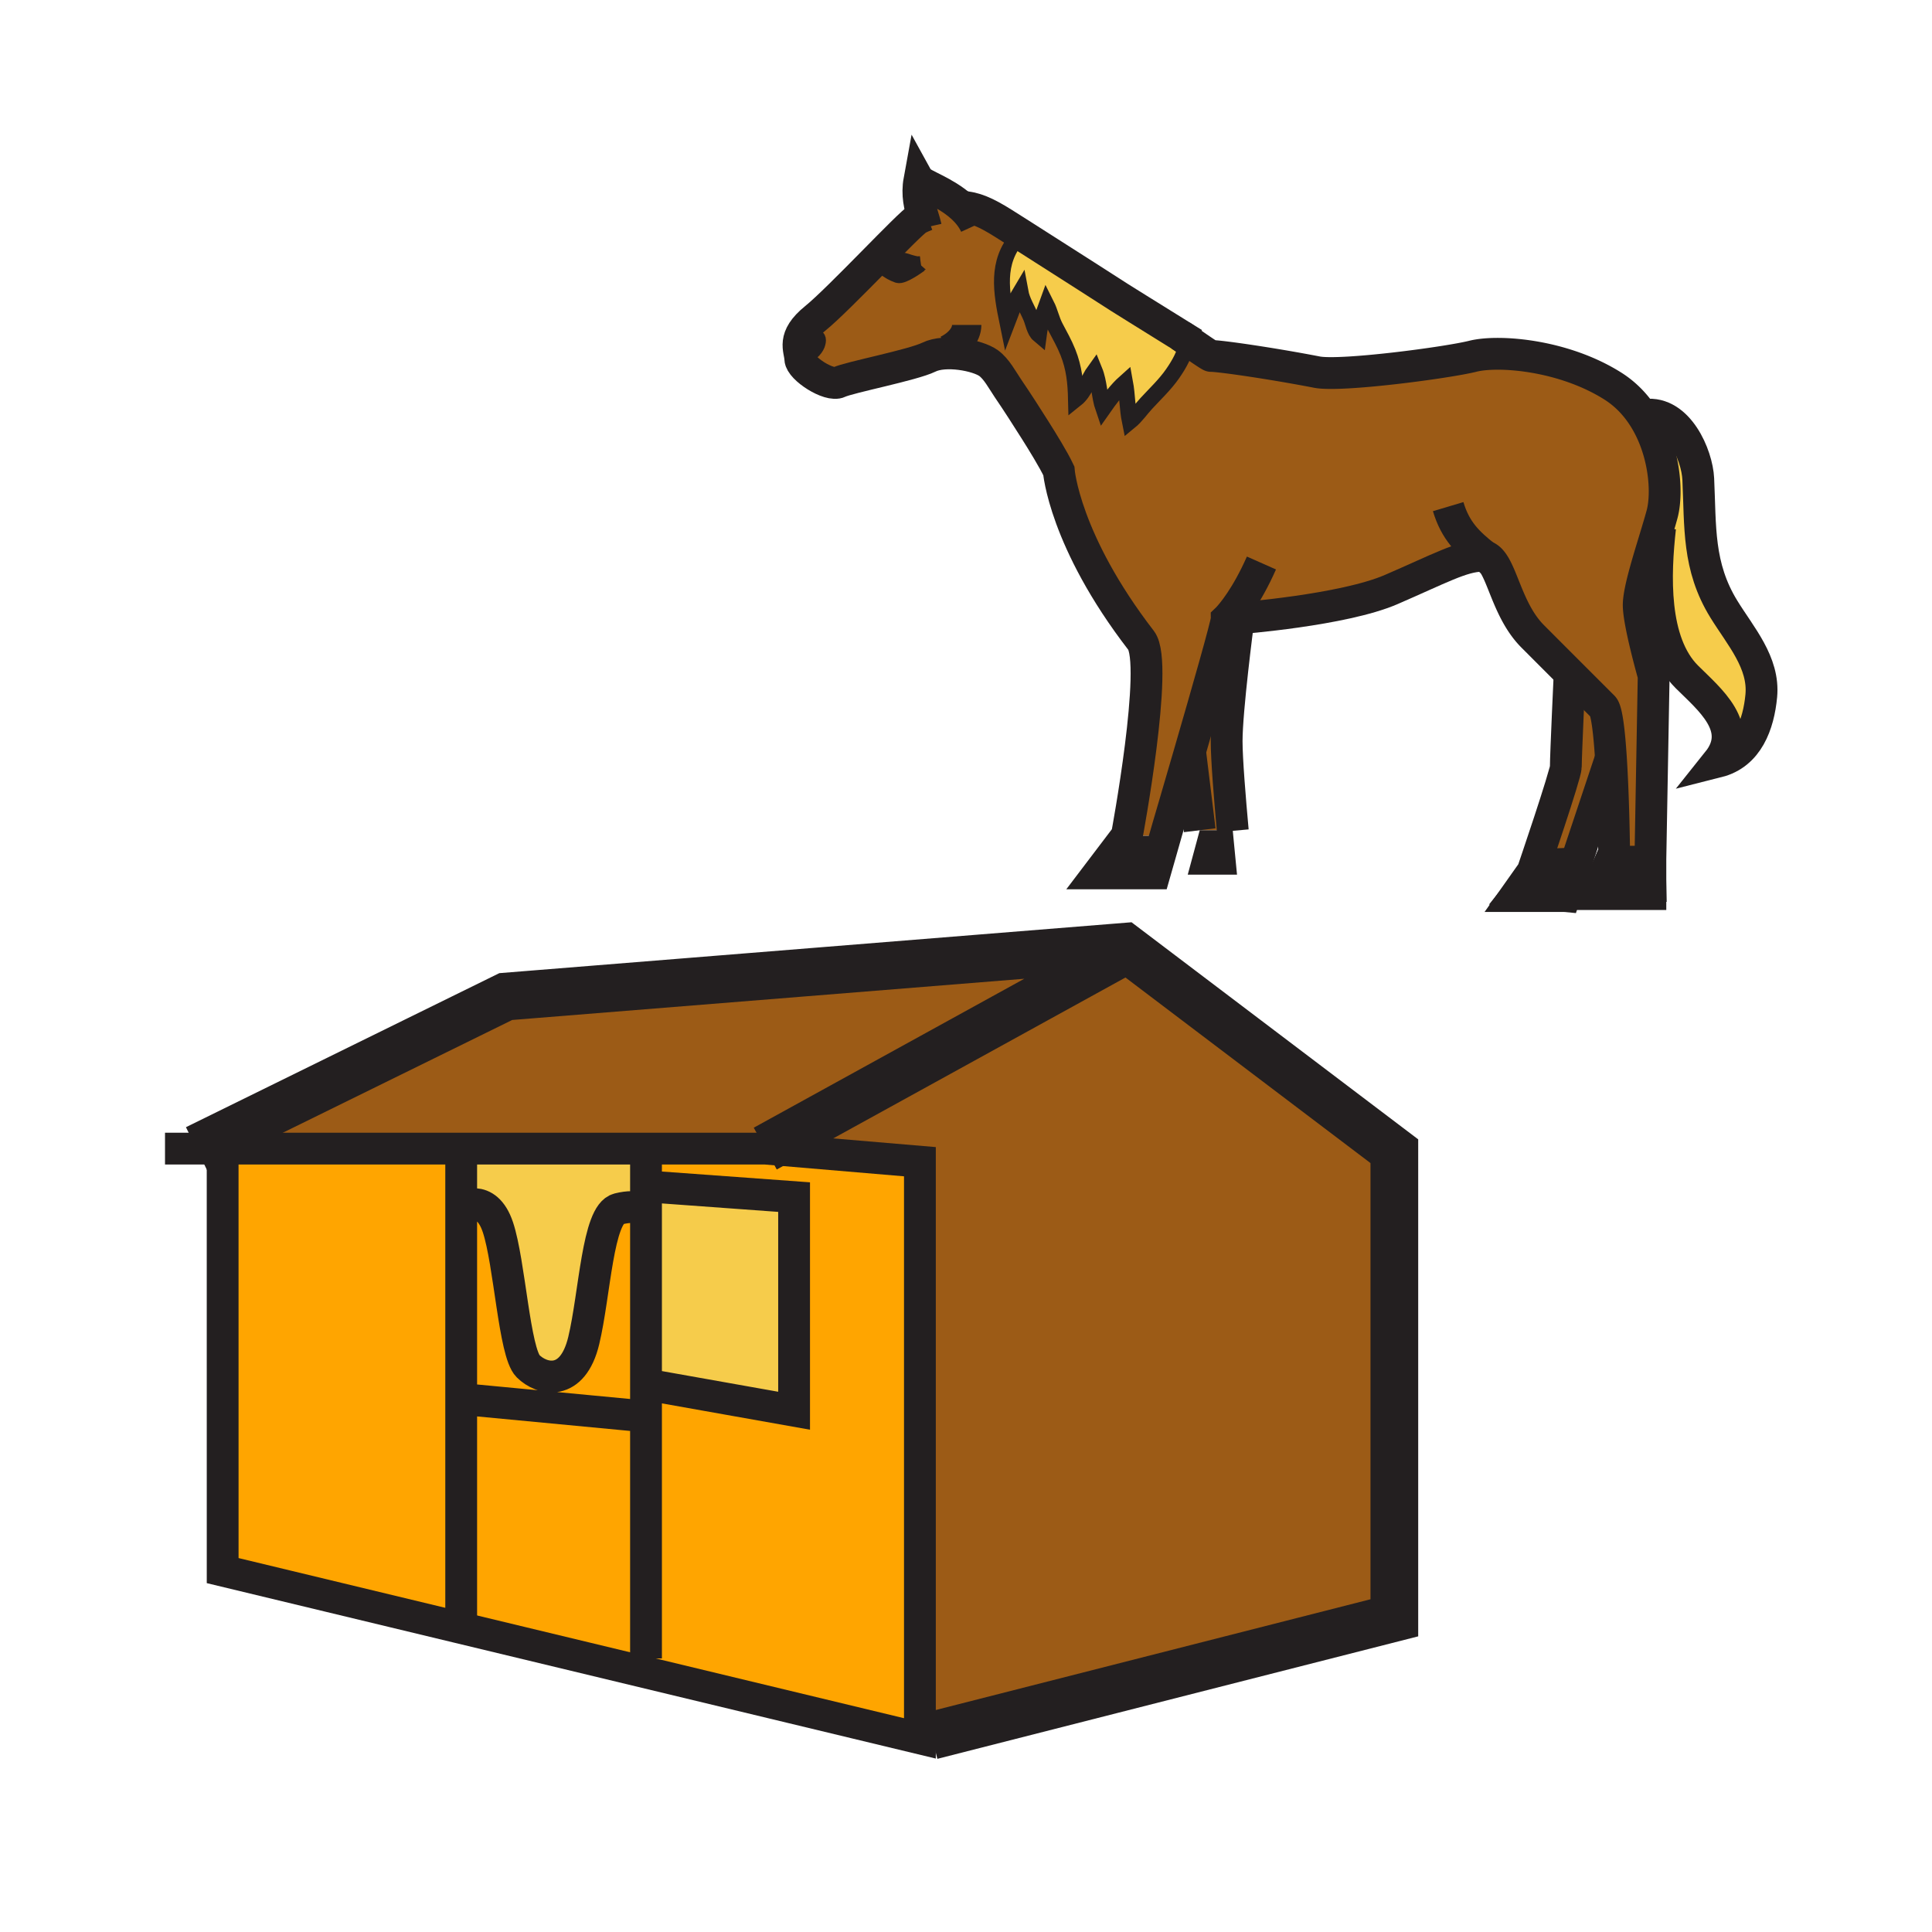 <svg xmlns="http://www.w3.org/2000/svg" width="850.394" height="850.394" viewBox="0 0 850.394 850.394" overflow="visible"><path d="M678.32 380.66l-9.42 11.8 19.89 1.94h-21.81l7.619-10.78s14.62-42.78 14.62-46.14c0-5.12 1.681-41.09 1.681-41.09l14.72 14.72c1.62 1.62 2.71 11.21 3.439 22.5l-13.899 41.7-1.58 4.75h-.01l-15.25.6zM523.82 330.65c7.35-25.31 16.1-55.92 16.1-58.04 0 0 .18-.17.521-.53l4.72.18c-.3 2.35-5.24 40.15-5.24 53.97 0 8.02 1.45 25.61 2.71 39.47l-.03-.26h-14.52l-4.26-34.78-.001-.01z" fill="#9c5b16"/><path d="M404.86 116.34c-.17.05-1.37.3-6.12-1.32-5.19-1.77-7.91 3.9-7.91 3.9s2.15 1.39 4.4 2.15c2.17.74 9.22-4.42 9.63-4.73zm-52.61 41.6c-.13-4.26-3.96-9.26 6.58-17.79 10.55-8.52 41.75-42.15 45.24-43.86.48-.24 1.2-.6 2.14-1-1.32-4.42-2.7-9.52-1.53-15.92 1.11 1.94 11.17 4.99 18.59 11.66 5.55.17 10.83 2.52 18.32 7.24 2.28 1.43 4.79 3.02 7.43 4.7l-1.039 1.51c-9.671 10.93-7.28 24.12-4.551 37.45 1.771-4.58 3.12-9.1 5.74-13.46.72 3.93 3.07 7.57 4.61 11.23.989 2.35 1.58 6.06 3.479 7.66.601-4.52 1.84-8.97 3.4-13.19 1.58 3.14 2.2 6.54 3.85 9.69 1.98 3.78 3.971 7.25 5.561 11.23 2.75 6.91 3.37 13.3 3.54 20.59 3.939-3.14 5.319-8.62 8.199-12.57 2.131 5.25 1.98 11.3 3.83 16.65 2.801-4 5.9-8.23 9.57-11.5 1.04 5.67.96 11.58 2.12 17.28 2.66-2.17 4.84-5.36 7.189-7.91 4.011-4.36 8.24-8.28 11.641-13.17 2.96-4.26 5.47-8.74 6.39-13.85l.2-.77c4.28 3 9.82 6.83 10.31 6.83 4 0 26.53 3.24 46.641 7.13 10.52 2.03 57.189-4.14 68.6-6.99s39.931-.57 61.61 13.12c5.609 3.54 9.99 8.19 13.34 13.36 9.64 14.79 10.86 33.81 8.32 43.12a256.91 256.91 0 0 1-1.59 5.56c-3.601 12.13-8.681 27.48-8.681 34.36 0 7.99 6.59 31.1 6.59 31.1l-1.449 80.71v11.83l-.24-10.67h-16.02l-1.22-.54 1.521-3.48s-.221-23.13-1.421-41.67c-.729-11.29-1.819-20.88-3.439-22.5l-14.72-14.72c-5.62-5.62-11.66-11.67-16.21-16.23-10.33-10.3-12.98-26.34-17.801-32.74-.97-1.3-2.029-2.2-3.27-2.57l-.01-.01c-.42-.12-.86-.19-1.33-.19-8.561 0-18.82 5.71-39.92 14.84-21.101 9.13-67.181 12.66-67.181 12.66s-.01.04-.02.11l-4.72-.18c-.341.36-.521.53-.521.53 0 2.12-8.75 32.73-16.1 58.04v.01c-5.301 18.28-9.87 33.79-9.87 33.79l-.98 3.43H496s14.15-75.78 6.27-86c-33.88-43.94-36.22-74.65-36.22-74.65-2.31-4.9-7.38-13.09-10.27-17.67-3.971-6.29-7.98-12.56-12.17-18.71-2.391-3.52-4.96-8.49-8.49-11.04-4.87-3.5-19.13-6.11-26.25-2.61s-35.31 8.92-39.58 11.02c-4.27 2.1-16.91-6.03-17.04-10.28z" fill="#9c5b16"/><path d="M724.29 182.61c14.37-1.76 22.72 17.67 23.22 28.19 1 21.12-.34 38.46 11.26 57.31 7.261 11.82 17.87 23.53 16.48 38.18-1.2 12.58-5.89 25.63-19.14 28.98 11.979-14.98-3.721-27.48-13.63-37.35-15.311-15.27-14.061-45.18-11.761-65.72l-.739-.23a256.91 256.91 0 0 0 1.59-5.56c2.54-9.31 1.319-28.33-8.32-43.12l1.04-.68zM522.75 149.84l-.2.77c-.92 5.11-3.43 9.59-6.39 13.85-3.4 4.89-7.63 8.81-11.641 13.17-2.35 2.55-4.529 5.74-7.189 7.91-1.16-5.7-1.08-11.61-2.12-17.28-3.67 3.27-6.77 7.5-9.57 11.5-1.85-5.35-1.699-11.4-3.83-16.65-2.88 3.95-4.26 9.43-8.199 12.57-.17-7.29-.79-13.68-3.54-20.59-1.59-3.98-3.58-7.45-5.561-11.23-1.649-3.15-2.27-6.55-3.85-9.69-1.561 4.22-2.8 8.67-3.4 13.19-1.899-1.6-2.49-5.31-3.479-7.66-1.54-3.66-3.891-7.3-4.61-11.23-2.62 4.36-3.97 8.88-5.74 13.46-2.729-13.33-5.12-26.52 4.551-37.45l1.039-1.51c18.54 11.76 43.86 28.04 43.86 28.04s11.98 7.5 26.7 16.62c.03.02.05.04.08.06.849.59 1.919 1.34 3.089 2.15zM349.53 526.92v94.03l-61.72-10.97h-3.46V522.3h1.73z" fill="#f6cc4b"/><path d="M284.35 522.3v10.96s-2.89-3.46-12.12-1.149c-9.23 2.31-10.38 37.489-15.29 57.97-4.91 20.479-18.46 17.31-24.52 11.25-6.05-6.061-8.07-45.57-13.26-61.15-5.19-15.571-16.16-8.651-16.16-8.651V505.571h81.35V522.3z" fill="#f6cc4b"/><path fill="#9c5b16" d="M613.74 712.1L410 764h-5.09V511.34l-68.07-5.77 154.02-84.8-.3-3.69 4.35-.35 118.83 89.99z"/><path d="M284.35 609.98v13.279h-2.32l-79.03-7.5V531.53s10.97-6.92 16.16 8.649c5.19 15.58 7.21 55.09 13.26 61.15 6.06 6.06 19.61 9.229 24.52-11.25 4.91-20.48 6.06-55.66 15.29-57.97 9.23-2.311 12.12 1.149 12.12 1.149v76.722z" fill="orange"/><path fill="#9c5b16" d="M490.56 417.08l.3 3.69-154.02 84.8H86.48l136.14-66.92z"/><path fill="orange" d="M203 615.76v95.76l-1.15 4.79-103.84-24.99L98 508v-2.43h105v25.96z"/><path fill="orange" d="M284.35 623.26v-13.28h3.46l61.72 10.97v-94.03l-63.45-4.62h-1.73v-16.73h52.49l68.07 5.77V765.17l-203.06-48.86 1.15-4.79v-95.76l79.03 7.5z"/><path fill="#231f20" d="M726.2 379.3l.24 10.67h-18.59l2.33-10.67zM693.58 380.06l-4.79 14.34 4.78-14.34z"/><path fill="#231f20" d="M693.57 380.06l-4.78 14.34-19.89-1.94 9.42-11.8zM544.34 383.49l.15 1.5H522.8l5.28-19.55h14.52l.03.26.21 2.27c.66 7.07 1.23 12.89 1.5 15.52z"/><path d="M542.84 367.97l1.5 15.52c-.27-2.63-.84-8.45-1.5-15.52zM512.98 367.88l-2.14 7.48 2.13-7.48z" fill="#231f20"/><path fill="#231f20" d="M512.97 367.88l-2.13 7.48-1.87 6.51-25.52 2.55L496 367.88z"/><path d="M398.74 115.02c4.75 1.62 5.95 1.37 6.12 1.32-.41.31-7.46 5.47-9.63 4.73-2.25-.76-4.4-2.15-4.4-2.15s2.72-5.67 7.91-3.9z"/><g fill="none" stroke="#231f20"><path stroke-width="14" d="M72.63 505.57h264.21l68.07 5.77V765.17l-203.06-48.86-103.84-24.99L98 508"/><path stroke-width="21" d="M86.48 505.57l136.14-66.92 267.94-21.57 4.35-.35 118.83 89.99V712.1L410 764M336.84 505.57l154.02-84.8"/><path stroke-width="14" d="M203 510.77v200.75M284.35 510.19v219.79M203 615.76l79.03 7.5M286.08 522.3l63.45 4.62v94.03l-61.72-10.97M203 531.53s10.97-6.92 16.16 8.649c5.19 15.58 7.21 55.09 13.26 61.15 6.06 6.06 19.61 9.229 24.52-11.25 4.91-20.48 6.06-55.66 15.29-57.97 9.23-2.311 12.12 1.149 12.12 1.149M693.58 380.06l1.58-4.75 13.9-41.7M690.9 296.39s-1.681 35.97-1.681 41.09c0 3.36-14.62 46.14-14.62 46.14l-7.619 10.78h21.81"/><path d="M653.62 244.85c1.24.37 2.3 1.27 3.27 2.57 4.82 6.4 7.471 22.44 17.801 32.74 4.55 4.56 10.59 10.61 16.21 16.23l14.72 14.72c1.62 1.62 2.71 11.21 3.439 22.5 1.2 18.54 1.421 41.67 1.421 41.67l-1.521 3.48h-.01l-6.47 14.79h23.96v-15.41l1.449-80.71s-6.59-23.11-6.59-31.1c0-6.88 5.08-22.23 8.681-34.36a256.91 256.91 0 0 0 1.59-5.56c2.54-9.31 1.319-28.33-8.32-43.12-3.35-5.17-7.73-9.82-13.34-13.36-21.68-13.69-50.2-15.97-61.61-13.12s-58.08 9.02-68.6 6.99c-20.11-3.89-42.641-7.13-46.641-7.13-.489 0-6.029-3.83-10.31-6.83-1.17-.81-2.24-1.56-3.09-2.15" stroke-width="14"/><path d="M542.63 365.7c-1.26-13.86-2.71-31.45-2.71-39.47 0-13.82 4.94-51.62 5.24-53.97.01-.07.02-.11.02-.11s46.08-3.53 67.181-12.66c21.1-9.13 31.359-14.84 39.92-14.84.47 0 .91.07 1.33.19M523.82 330.66l4.26 34.78" stroke-width="14"/><path d="M637.43 223c3.17 10.66 8.771 15.95 16.181 21.84l.01.01c1.05.84 2.14 1.69 3.27 2.57M688.79 394.4l-19.89-1.94 9.42-11.8 15.25-.6h.01zM710.18 379.3h16.02l.24 10.67h-18.59zM421.01 91.07c.76-.05 1.51-.07 2.26-.04 5.55.17 10.83 2.52 18.32 7.24 2.28 1.43 4.79 3.02 7.43 4.7 18.54 11.76 43.86 28.04 43.86 28.04s11.98 7.5 26.7 16.62c.03.02.05.04.08.06 1.87 1.15 3.79 2.34 5.729 3.54M407.84 94.62c-.6.23-1.14.46-1.63.67-.94.4-1.66.76-2.14 1-3.49 1.71-34.69 35.34-45.24 43.86-10.54 8.53-6.71 13.53-6.58 17.79.13 4.25 12.77 12.38 17.04 10.28 4.27-2.1 32.46-7.52 39.58-11.02s21.38-.89 26.25 2.61c3.53 2.55 6.1 7.52 8.49 11.04 4.189 6.15 8.199 12.42 12.17 18.71 2.89 4.58 7.96 12.77 10.27 17.67 0 0 2.34 30.71 36.22 74.65 7.881 10.22-6.27 86-6.27 86l-12.55 16.54h24.8l2.59-9.06 2.13-7.48.98-3.43s4.569-15.51 9.87-33.79v-.01c7.35-25.31 16.1-55.92 16.1-58.04 0 0 .18-.17.521-.53 1.829-1.95 8.189-9.34 14.8-24.27" stroke-width="14"/><path d="M429.43 99.1c-1.46-3.17-3.66-5.82-6.16-8.07-7.42-6.67-17.48-9.72-18.59-11.66-1.17 6.4.21 11.5 1.53 15.92.51 1.68 1 3.26 1.34 4.77" stroke-width="14"/><path d="M354.81 148.84c3.29-.82 6.43-1.45 4.8 2.94-.62 1.64-3.91 5.81-4.99 2.26M447.98 104.48c-9.671 10.93-7.28 24.12-4.551 37.45 1.771-4.58 3.12-9.1 5.74-13.46.72 3.93 3.07 7.57 4.61 11.23.989 2.35 1.58 6.06 3.479 7.66.601-4.52 1.84-8.97 3.4-13.19 1.58 3.14 2.2 6.54 3.85 9.69 1.98 3.78 3.971 7.25 5.561 11.23 2.75 6.91 3.37 13.3 3.54 20.59 3.939-3.14 5.319-8.62 8.199-12.57 2.131 5.25 1.98 11.3 3.83 16.65 2.801-4 5.9-8.23 9.57-11.5 1.04 5.67.96 11.58 2.12 17.28 2.66-2.17 4.84-5.36 7.189-7.91 4.011-4.36 8.24-8.28 11.641-13.17 2.96-4.26 5.47-8.74 6.39-13.85M404.88 116.33s-.01 0-.02.01" stroke-width="7"/><path d="M404.86 116.34c-.41.31-7.46 5.47-9.63 4.73-2.25-.76-4.4-2.15-4.4-2.15s2.72-5.67 7.91-3.9c4.75 1.62 5.95 1.37 6.12 1.32z" stroke-width="7"/><path d="M724.29 182.61c14.37-1.76 22.72 17.67 23.22 28.19 1 21.12-.34 38.46 11.26 57.31 7.261 11.82 17.87 23.53 16.48 38.18-1.2 12.58-5.89 25.63-19.14 28.98 11.979-14.98-3.721-27.48-13.63-37.35-15.311-15.27-14.061-45.18-11.761-65.72" stroke-width="14"/><path d="M425.51 143.02c0 4.49-3.8 8.64-8.67 11" stroke-width="12.909"/></g><path fill="none" d="M0 0h850.394v850.394H0z"/></svg>